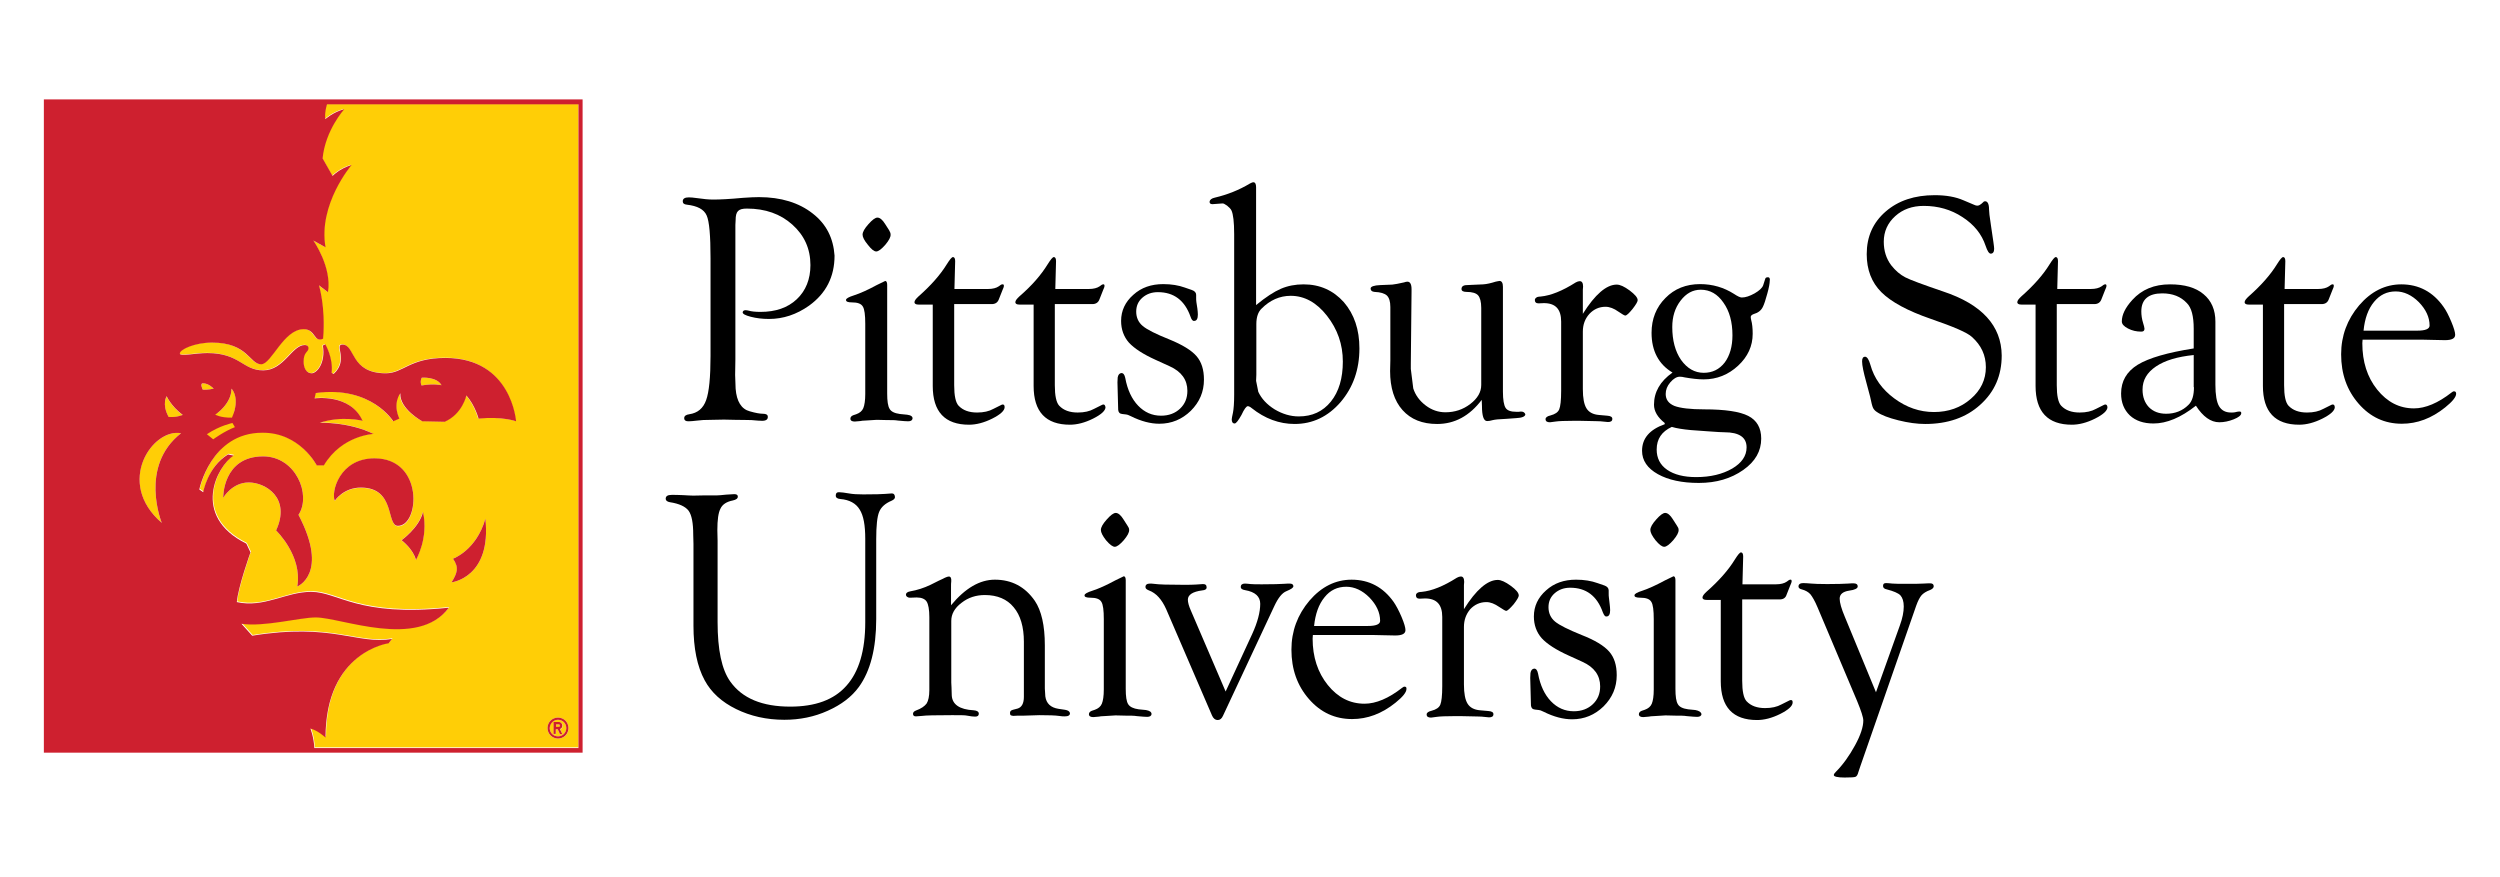 <?xml version="1.0" encoding="utf-8"?>
<!-- Generator: Adobe Illustrator 26.2.1, SVG Export Plug-In . SVG Version: 6.00 Build 0)  -->
<svg version="1.1" id="Layer_1" xmlns="http://www.w3.org/2000/svg" xmlns:xlink="http://www.w3.org/1999/xlink" x="0px" y="0px"
	 viewBox="0 0 1026 360" style="enable-background:new 0 0 1026 360;" xml:space="preserve">
<style type="text/css">
	.st0{fill:#FFCE06;}
	.st1{fill:#CE202F;}
</style>
<g>
	<rect x="79.9" y="169.6" class="st0" width="21.5" height="14.7"/>
	<g>
		<path class="st0" d="M229,295.4c-1.9,0-3.4,1.5-3.4,3.4c0,1.9,1.5,3.4,3.4,3.4c1.9,0,3.4-1.5,3.4-3.4
			C232.4,296.9,230.9,295.4,229,295.4 M230.8,301.3h-1l-0.9-2h-0.7v2h-0.9v-4.9h2.1c0.8,0,1.5,0.6,1.5,1.5c0,0.6-0.4,1.2-1,1.4
			L230.8,301.3z"/>
		<path class="st0" d="M229.3,297.3h-1.1v1.1h1.1c0.3,0,0.5-0.2,0.5-0.5C229.9,297.5,229.6,297.3,229.3,297.3"/>
		<path class="st0" d="M134,42.7c-1.1,3.7-0.7,6.1-0.7,6.1s3.1-2.9,7.8-4.1c0,0-7.9,8.6-8.9,20.2l4.1,7.2c0,0,2.8-3,7.8-4.5
			c0,0-13.8,16.1-10.7,33.8l-5-2.8c0,0,7.7,10.9,6,21.2l-3.7-2.8c0,0,2.8,8.9,1.7,21.9c-3.9,1.8-3-3.9-8-3.9
			c-8.2,0-13.2,14.4-17.4,14.4c-4.8,0-5.5-8.9-20.2-8.9c-7,0-13.2,2.8-13.2,4.5c0,1.3,6.3-0.2,11.3-0.2c13.3,0,14.5,7.1,22.9,7.1
			c8.6,0,11.8-10.4,17.1-10.4c0.8,0,1.5,0.4,1.5,1.3c0,1.7-2,1.4-2,5.5c0,2.5,1.2,4.8,3.3,4.8c2.2,0,5.8-4.1,4.6-11.4l1-0.5
			c0,0,3.3,5.4,2.6,11.7l0.8,0.5c6.3-5.6,0.2-12.1,3.6-12.1c5.4,0,3.2,11.8,17.8,11.8c7.3,0,9.7-6.3,24.5-6.3c27.1,0,29,26,29,26
			s-5.7-2-15.4-1.1c0,0-1.4-5.4-5-9.5c0,0-1.6,7.6-8.9,10.8l-9.2-0.2c0,0-9.4-5-9-11.5c0,0-3.2,3.9-0.4,10.4l-2.5,1.1
			c0,0-9-14.7-31.8-11.6l-0.5,2.2c0,0,14.7-2.1,19.7,9.2c0,0-8.4-2.2-17.6,0.8c0,0,12.2-0.4,22.1,4.6c0,0-13,0.5-20.4,12.9H130
			c0,0-7-13.6-22.2-13.6c-21.2,0-25.8,23.3-25.8,23.3l1.6,1.1c0,0,1.7-10.3,10.2-15.5l2.3,0.5c-6.6,4-17.8,24.7,5.2,36.1l1.7,3.6
			c0,0-5.1,14.2-5.6,20.4c11.2,2.5,19.9-4.2,30.5-4.2c11.1,0,19,10.4,56.5,6.5c-12.7,17.2-44.2,4-54.6,4c-6.6,0-21.2,4-30.5,2.6
			l4.4,4.9c32.9-5.3,43.2,3.9,57.4,1.3l-1.4,1.8c0,0-25.9,3.4-25.9,38.7c0,0-3.1-2.9-6.2-3.7c0,0,1.4,3.5,1.6,8h108.2V42.7H134z
			 M122,240.7c2.2-12.6-8.7-23-8.7-23c6.2-13.2-4.3-19.7-11.2-19.7c-6.9,0-10.5,6.3-10.5,6.3s-0.3-17,16.4-17
			c13.4,0,19.9,15.8,14.5,24C135.2,235.5,122,240.7,122,240.7 M148.1,200.2c-7.2,0-10.7,5.4-10.7,5.4c-1.6-3.4,1.8-17.4,16.3-17.4
			c20.4,0,18.5,27.8,9.7,27.8C158.4,215.9,162.6,200.2,148.1,200.2 M170.6,229.8c-1-4.5-5.9-8.1-5.9-8.1s7.3-5.2,8.8-11.6
			C176,221,170.6,229.8,170.6,229.8 M185.3,239c2.3-3.7,3.3-6.1,0.6-9.7c0,0,9.6-3.4,13.3-16.4C201.8,237.1,185.3,239,185.3,239
			 M229,303.1c-2.4,0-4.3-1.9-4.3-4.3c0-2.4,1.9-4.3,4.3-4.3c2.4,0,4.3,1.9,4.3,4.3C233.4,301.2,231.4,303.1,229,303.1"/>
		<path class="st0" d="M181.2,158.1c-2-3.6-8.1-3.1-8.1-3.1c-0.9,1.7-0.1,3.2-0.1,3.2C178,157.3,181.2,158.1,181.2,158.1"/>
		<path class="st0" d="M95,159.5c0,6.4-6.7,10.7-6.7,10.7c0.1-0.1,2,1.3,6.9,1.2C98.9,163,95,159.5,95,159.5"/>
		<path class="st0" d="M68.4,162.7c0,0-2.1,3.2,0.8,8.5c0,0,2.5,0.3,5.8-0.8C70.1,166.7,68.4,162.7,68.4,162.7"/>
		<path class="st0" d="M83.3,157.3c-1.3,0-0.1,2.6-0.1,2.6c1.9,0.2,4.5-0.4,4.5-0.4S85.7,157.3,83.3,157.3"/>
		<path class="st0" d="M66.4,214.6c0,0-9.5-23.2,7.9-36.8C62.7,175.6,47,198,66.4,214.6"/>
		<path class="st1" d="M164.8,221.7c0,0,4.8,3.6,5.9,8.1c0,0,5.3-8.8,2.9-19.7C172.1,216.5,164.8,221.7,164.8,221.7"/>
		<path class="st1" d="M185.9,229.3c2.6,3.6,1.7,6-0.6,9.7c0,0,16.5-1.9,13.9-26.1C195.5,225.9,185.9,229.3,185.9,229.3"/>
		<path class="st1" d="M228.2,299.3h0.7l0.9,2h1l-1-2.1c0.6-0.2,1-0.7,1-1.4c0-0.8-0.6-1.5-1.5-1.5h-2.1v4.9h0.9V299.3z
			 M228.2,297.3h1.1c0.3,0,0.5,0.2,0.5,0.5c0,0.3-0.2,0.5-0.5,0.5h-1.1V297.3z"/>
		<path class="st1" d="M108,187.3c-16.7,0-16.4,17-16.4,17s3.6-6.3,10.5-6.3c6.9,0,17.4,6.4,11.2,19.7c0,0,10.9,10.4,8.7,23
			c0,0,13.2-5.2,0.5-29.4C127.9,203.1,121.4,187.3,108,187.3"/>
		<path class="st1" d="M153.7,188.1c-14.5,0-17.9,14-16.3,17.4c0,0,3.5-5.4,10.7-5.4c14.4,0,10.3,15.7,15.2,15.7
			C172.2,215.9,174.1,188.1,153.7,188.1"/>
		<path class="st1" d="M239.1,40.8H18v268.1h221.1V40.8z M66.4,214.6c-19.3-16.6-3.7-39,7.9-36.8C56.9,191.4,66.4,214.6,66.4,214.6
			 M69.2,171.1c-2.9-5.3-0.8-8.5-0.8-8.5s1.7,4,6.6,7.7C71.7,171.5,69.2,171.1,69.2,171.1 M237.2,307H129c-0.2-4.5-1.6-8-1.6-8
			c3.1,0.8,6.2,3.7,6.2,3.7c0-35.3,25.9-38.7,25.9-38.7l1.4-1.8c-14.1,2.5-24.5-6.7-57.4-1.3l-4.4-4.9c9.3,1.4,23.9-2.6,30.5-2.6
			c10.4,0,41.9,13.2,54.6-4c-37.5,3.9-45.4-6.5-56.5-6.5c-10.5,0-19.3,6.7-30.5,4.2c0.5-6.2,5.6-20.4,5.6-20.4l-1.7-3.6
			c-23-11.4-11.8-32.1-5.2-36.1l-2.3-0.5c-8.5,5.2-10.2,15.5-10.2,15.5l-1.6-1.1c0,0,4.7-23.3,25.8-23.3C123,177.4,130,191,130,191
			h2.9c7.4-12.4,20.4-12.9,20.4-12.9c-10-5-22.1-4.6-22.1-4.6c9.2-3,17.6-0.8,17.6-0.8c-5-11.3-19.7-9.2-19.7-9.2l0.5-2.2
			c22.8-3.1,31.8,11.6,31.8,11.6l2.5-1.1c-2.9-6.4,0.4-10.4,0.4-10.4c-0.4,6.4,9,11.5,9,11.5l9.2,0.2c7.3-3.2,8.9-10.8,8.9-10.8
			c3.6,4.1,5,9.5,5,9.5c9.7-1,15.4,1.1,15.4,1.1s-1.8-26-29-26c-14.8,0-17.2,6.3-24.5,6.3c-14.7,0-12.4-11.8-17.8-11.8
			c-3.4,0,2.7,6.4-3.6,12.1l-0.8-0.5c0.7-6.3-2.6-11.7-2.6-11.7l-1,0.5c1.2,7.3-2.5,11.4-4.6,11.4c-2.2,0-3.3-2.3-3.3-4.8
			c0-4.1,2-3.8,2-5.5c0-0.9-0.7-1.3-1.5-1.3c-5.3,0-8.5,10.4-17.1,10.4c-8.4,0-9.6-7.1-22.9-7.1c-5,0-11.3,1.5-11.3,0.2
			c0-1.7,6.2-4.5,13.2-4.5c14.8,0,15.4,8.9,20.2,8.9c4.2,0,9.2-14.4,17.4-14.4c5.1,0,4.1,5.7,8,3.9c1.1-13-1.7-21.9-1.7-21.9
			l3.7,2.8c1.7-10.3-6-21.2-6-21.2l5,2.8c-3.1-17.7,10.7-33.8,10.7-33.8c-5,1.5-7.8,4.5-7.8,4.5l-4.1-7.2
			c1.1-11.6,8.9-20.2,8.9-20.2c-4.6,1.2-7.8,4.1-7.8,4.1s-0.4-2.4,0.7-6.1h103.2V307z M95.4,173.6l1,1.7c-4.4,1.7-8.9,5-8.9,5
			l-2.6-2.1C90.3,174.6,95.4,173.6,95.4,173.6 M88.3,170.2c0,0,6.7-4.3,6.7-10.7c0,0,3.8,3.6,0.2,11.9
			C90.3,171.5,88.4,170.1,88.3,170.2 M83.2,159.9c0,0-1.3-2.6,0.1-2.6c2.4,0,4.4,2.2,4.4,2.2S85.1,160.1,83.2,159.9 M173.1,155
			c0,0,6.1-0.5,8.1,3.1c0,0-3.2-0.8-8.2,0.1C173,158.2,172.2,156.7,173.1,155"/>
		<path class="st1" d="M229,303.1c2.4,0,4.3-1.9,4.3-4.3c0-2.4-1.9-4.3-4.3-4.3c-2.4,0-4.3,1.9-4.3,4.3
			C224.7,301.2,226.7,303.1,229,303.1 M229,295.4c1.9,0,3.4,1.5,3.4,3.4c0,1.9-1.5,3.4-3.4,3.4c-1.9,0-3.4-1.5-3.4-3.4
			C225.7,296.9,227.2,295.4,229,295.4"/>
	</g>
	<path d="M333.5,87.6c-5.6-4.4-13-6.7-22-6.7c-1.7,0-3.9,0.1-6.7,0.3c-5.3,0.5-9.3,0.7-12.1,0.7c-1.8,0-4-0.2-6.7-0.6
		c-1.4-0.2-2.5-0.3-3.3-0.3c-1.6,0-2.5,0.5-2.5,1.6c0,0.8,0.5,1.3,1.7,1.4c4.3,0.5,7,1.9,8.1,4.4c1.1,2.4,1.6,8.3,1.6,17.6v40.1
		c0,8.7-0.6,14.8-1.8,18.1c-1.2,3.4-3.5,5.3-6.9,5.8c-1.4,0.2-2.1,0.7-2.1,1.6c0,0.9,0.6,1.3,1.7,1.3c0.8,0,2-0.1,3.7-0.3
		c1.3-0.2,3.2-0.3,5.8-0.3l5.1-0.1l4.6,0.1c3.1,0,5.4,0.1,6.7,0.1c2.2,0.2,3.6,0.3,4.4,0.3c1.6,0,2.4-0.6,2.3-1.7
		c0-0.8-0.7-1.2-2-1.2c-1.2,0-3-0.3-5.4-1c-3.4-0.9-5.4-4-5.8-9.3l-0.2-5.6l0.1-6.4V92.3l0.1-1.9c0-1.9,0.3-3.1,1-3.8
		c0.7-0.7,1.8-1,3.6-1c7.6,0,13.8,2.2,18.7,6.6c4.9,4.4,7.4,9.9,7.4,16.6c0,5.8-1.9,10.5-5.6,14c-3.7,3.5-8.7,5.2-14.9,5.2
		c-2.2,0-3.8-0.2-4.8-0.5c-0.5-0.1-0.9-0.2-1.3-0.2c-0.7,0-1.1,0.3-1.2,0.8c-0.1,0.7,1,1.3,3.3,1.9c2.3,0.6,4.8,0.9,7.5,0.9
		c5.8,0,11.3-1.8,16.5-5.5c6.9-5,10.4-11.8,10.4-20.5C342,97.8,339.2,92,333.5,87.6"/>
	<path d="M372.3,170.2l-3-0.3c-2.2-0.3-3.6-1-4.2-2.1c-0.7-1.1-1-3.2-1-6.3v-44.6c0-1-0.3-1.6-0.8-1.6l-3.5,1.7
		c-3.7,2-6.8,3.4-9.3,4.2c-2.2,0.7-3.3,1.3-3.3,1.9c0,0.7,0.8,1,2.4,1c2.3,0,3.8,0.5,4.5,1.7c0.7,1.1,1,3.5,1,7.1v28.8
		c0,2.6-0.3,4.6-0.8,5.8c-0.5,1.2-1.5,2-2.9,2.5l-1.2,0.4c-0.8,0.3-1.2,0.8-1.2,1.4c0,0.8,0.6,1.2,1.8,1.2c0.4,0,1.2-0.1,2.3-0.2
		c0.5-0.1,1.1-0.2,2-0.2l4.7-0.3l4.2,0.1c1.9,0,3.4,0,4.5,0.2c2.1,0.2,3.5,0.3,4.2,0.3c1.1,0,1.7-0.4,1.8-1.1
		C374.6,171,373.9,170.4,372.3,170.2"/>
	<path d="M359.6,103.2c0.9,0,2.1-0.9,3.7-2.7c1.5-1.8,2.3-3.2,2.2-4.3c0-0.5-0.2-1-0.6-1.7l-1.6-2.5c-1.1-1.8-2.2-2.7-3.2-2.7
		c-0.9,0-2.1,0.9-3.7,2.7c-1.6,1.8-2.4,3.2-2.4,4.3c0,1,0.7,2.4,2.2,4.2C357.6,102.3,358.7,103.2,359.6,103.2"/>
	<path d="M411.5,166l-0.4,0.1l-3.4,1.7c-1.8,1-4,1.5-6.7,1.5c-3.3,0-5.8-0.9-7.6-2.8c-1.2-1.3-1.8-4.1-1.8-8.4v-33.3H407
		c1.4,0,2.4-0.6,2.9-1.9l1.5-3.8c0.4-0.9,0.6-1.4,0.6-1.7c0-0.6-0.2-0.8-0.7-0.7c-0.3,0-0.8,0.3-1.4,0.8c-1,0.7-2.5,1.1-4.4,1.1
		h-13.8l0.3-11.4c0-1.1-0.3-1.7-0.9-1.7c-0.5,0-1.3,1-2.5,2.9c-2.7,4.4-6.6,8.8-11.6,13.2c-1.1,1-1.7,1.8-1.7,2.4c0,0.7,0.6,1,1.7,1
		h5.8v33.4c0,10.6,5,15.9,14.9,15.9c2.9,0,6.1-0.8,9.5-2.5c3.4-1.7,5.1-3.3,5.1-4.7C412.3,166.3,412,166,411.5,166"/>
	<path d="M452.8,166l-0.4,0.1l-3.4,1.7c-1.8,1-4,1.5-6.7,1.5c-3.3,0-5.8-0.9-7.6-2.8c-1.2-1.3-1.8-4.1-1.8-8.4v-33.3h15.4
		c1.4,0,2.4-0.6,2.9-1.9l1.5-3.8c0.4-0.9,0.6-1.4,0.6-1.7c0-0.6-0.2-0.8-0.6-0.7c-0.3,0-0.8,0.3-1.4,0.8c-1,0.7-2.5,1.1-4.4,1.1
		h-13.8l0.3-11.4c0-1.1-0.3-1.7-0.9-1.7c-0.5,0-1.3,1-2.5,2.9c-2.7,4.4-6.5,8.8-11.6,13.2c-1.1,1-1.7,1.8-1.7,2.4c0,0.7,0.6,1,1.7,1
		h5.8v33.4c0,10.6,5,15.9,14.9,15.9c2.9,0,6.1-0.8,9.5-2.5c3.4-1.7,5.1-3.3,5.1-4.7C453.5,166.3,453.3,166,452.8,166"/>
	<path d="M479.9,139.3c-5.5-2.2-9.1-4-10.9-5.5c-1.8-1.5-2.7-3.5-2.7-5.9c0-2.3,0.8-4.2,2.5-5.7c1.7-1.5,3.8-2.3,6.4-2.3
		c6.5,0,11,3.3,13.4,10.1c0.4,1.2,0.9,1.8,1.5,1.7c1,0,1.5-0.9,1.5-2.6c0-0.8-0.1-1.6-0.2-2.5L491,124c-0.1-0.6-0.1-1.2-0.1-1.9
		v-1.1c0-0.9-0.6-1.6-1.8-2l-2.9-1c-2.5-0.9-5.4-1.4-8.8-1.4c-4.9,0-9,1.4-12.3,4.4c-3.3,2.9-5,6.5-5,10.7c0,3.5,1.1,6.5,3.2,8.9
		c2.2,2.4,5.9,4.8,11,7.1l5.7,2.6c4.9,2.2,7.3,5.6,7.3,10.1c0,3-1,5.4-3,7.3c-2,1.9-4.6,2.9-7.8,2.9c-3.7,0-6.8-1.4-9.4-4.1
		c-2.6-2.7-4.4-6.5-5.3-11.4c-0.3-1.4-0.8-2-1.6-2c-0.8,0.1-1.3,0.7-1.5,1.8l-0.1,2l0.3,11.3c0.1,1,0.6,1.6,1.6,1.7l1.7,0.2
		c0.3,0,0.9,0.2,1.9,0.7c4.2,2.1,8.1,3.1,11.7,3.1c5,0,9.3-1.8,12.9-5.3c3.6-3.6,5.4-7.8,5.4-12.8c0-4.1-1-7.3-3.1-9.7
		C489,143.8,485.3,141.5,479.9,139.3"/>
	<path d="M535,116.7c-3.4,0-6.5,0.6-9.3,1.8c-2.8,1.2-6.2,3.4-10.2,6.7V76.8c0-1.3-0.4-2-1.1-2c-0.4,0-0.8,0.2-1.4,0.5
		c-4.5,2.7-9.3,4.6-14.4,5.8c-1.4,0.3-2.1,0.9-2.2,1.7c0,0.4,0.2,0.8,0.6,0.9l0.5,0.1l4.1-0.3c0.5-0.1,1.1,0.3,2,0.9
		c0.8,0.7,1.5,1.3,1.8,2c0.7,1.5,1.1,4.7,1.1,9.7v65.9c0,3.4-0.2,5.9-0.5,7.4c-0.3,1.4-0.5,2.3-0.5,2.7c0,1.1,0.4,1.7,1.2,1.7
		c0.6,0,1.5-1.2,2.8-3.5c1.1-2.4,2-3.6,2.6-3.6c0.3,0,0.9,0.2,1.6,0.8c5.4,4.3,11.3,6.5,17.6,6.5c7.4,0,13.7-3,18.9-9
		c5.1-6,7.7-13.3,7.7-22c0-7.7-2.1-14-6.4-19C547.2,119.2,541.7,116.7,535,116.7 M546.2,164.8c-3.3,4.1-7.7,6.1-13.2,6.1
		c-3.4,0-6.7-1-9.9-2.9c-3.2-2-5.4-4.4-6.7-7.2l-0.9-4.5l0.1-2.5v-20.8c0-2.8,0.7-5,2.2-6.4c3.4-3.4,7.4-5.2,11.9-5.2
		c5.6,0,10.6,2.7,14.9,8.2c4.3,5.5,6.5,11.7,6.5,18.8C551.1,155.2,549.5,160.7,546.2,164.8"/>
	<path d="M624.2,168.9l-0.9,0.1h-1c-2.2,0-3.7-0.5-4.4-1.6c-0.7-1.1-1.1-3.3-1.1-6.7v-43c0-1.6-0.5-2.4-1.4-2.4
		c-0.4,0-0.9,0.2-1.6,0.3c-1.9,0.6-3.6,1-5.1,1.1l-4.5,0.2l-2.1,0.1c-1.6,0-2.3,0.6-2.3,1.6c0,0.8,0.7,1.2,2.1,1.2
		c2.3,0,3.9,0.5,4.7,1.4c0.8,0.9,1.3,2.6,1.3,5.2V158c0,2.9-1.5,5.5-4.5,7.8c-3,2.3-6.4,3.4-10.2,3.4c-2.9,0-5.6-0.9-8.1-2.8
		c-2.5-1.9-4.2-4.2-5.1-7l-1-8v-2.1l0.3-29.6v-1c0-2.1-0.6-3.1-1.7-3.1c-0.4,0-0.8,0.1-1.4,0.3c-2.2,0.5-3.8,0.8-4.8,0.9l-4.9,0.2
		c-2.6,0.1-4,0.6-4,1.4c0,0.8,0.5,1.3,1.6,1.4c2.5,0.1,4.1,0.6,5.1,1.5c0.9,0.9,1.4,2.4,1.4,4.7v21.9l-0.1,4.4
		c0,6.8,1.7,12.2,5.1,16c3.4,3.8,8.1,5.7,14.2,5.7c7.2,0,13.3-3.3,18.3-9.9l0.1,2.5c0,4.1,0.7,6.2,2.1,6.2c0.6,0,1.4-0.1,2.4-0.4
		c0.8-0.2,2.6-0.4,5.4-0.5l4.1-0.3c2.5-0.1,3.8-0.7,3.8-1.6C625.7,169.3,625.2,168.9,624.2,168.9"/>
	<path d="M668.8,119.2c-2.2-1.6-3.9-2.4-5.3-2.4c-4.2,0-8.9,4-13.9,12v-9.9l0.1-1.3c0-1.5-0.5-2.3-1.5-2.2c-0.4,0-0.9,0.2-1.5,0.5
		c-5.5,3.5-10.3,5.4-14.4,5.8c-0.6,0-1,0.1-1.4,0.2c-0.6,0.3-1,0.7-1,1.2c0,0.9,0.5,1.4,1.5,1.4l2.2-0.1c4.8,0,7.1,2.5,7.1,7.6v28.4
		c0,3.9-0.3,6.4-0.8,7.6c-0.5,1.2-1.7,2-3.6,2.5c-1.3,0.3-2,0.8-2,1.5c0,0.9,0.6,1.3,1.8,1.3c0.4,0,1.2-0.2,2.3-0.3
		c1.4-0.2,3.8-0.3,7.2-0.3h2.9l4.7,0.1c1.6,0,2.8,0.1,3.6,0.1c1.7,0.2,2.8,0.3,3.1,0.3c1.2,0,1.8-0.4,1.8-1.3c0-0.8-0.7-1.2-2.1-1.3
		l-3.4-0.3c-2.4-0.2-4.1-1.1-5.1-2.7c-1-1.6-1.5-4.2-1.5-7.9v-23.6c0-2.9,0.9-5.3,2.7-7.3c1.8-1.9,4-2.9,6.6-2.9
		c1.7,0,3.5,0.7,5.3,2c1.6,1.1,2.5,1.6,2.8,1.6c0.6,0,1.6-1,3-2.7c1.4-1.8,2.1-3,2.1-3.6C672.1,122.1,670.9,120.8,668.8,119.2"/>
	<path d="M725.4,113.8c-0.6,0-0.9,0.3-1,0.8l-0.8,2.5c-0.4,1.1-1.6,2.2-3.5,3.3c-2,1.1-3.7,1.7-5.3,1.7c-0.6,0-1.7-0.5-3.2-1.5
		c-4.1-2.6-8.7-4-13.9-4c-5.7,0-10.5,1.9-14.2,5.7c-3.8,3.8-5.7,8.6-5.7,14.3c0,7.4,2.9,12.9,8.6,16.3c-5.1,3.6-7.6,8-7.6,13.2
		c0,2.7,1.5,5.2,4.4,7.5v0.5c-6.2,2.2-9.3,5.8-9.3,10.9c0,4,2.2,7.2,6.5,9.6c4.3,2.4,9.9,3.6,16.8,3.6c7.2,0,13.2-1.8,18.2-5.3
		c5-3.5,7.4-7.8,7.4-12.9c0-4.4-1.8-7.5-5.3-9.3c-3.5-1.8-9.6-2.7-18.1-2.7c-5.7,0-9.8-0.5-12.2-1.4c-2.4-1-3.6-2.6-3.6-4.9
		c0-1.7,0.6-3.3,1.9-4.8c1.3-1.5,2.6-2.3,3.9-2.3c0.6,0,1.3,0.1,2.1,0.3c2.9,0.5,5.4,0.8,7.7,0.8c5.4,0,10.1-1.9,14.1-5.6
		c4-3.7,6-8.1,6-13.1c0-2.3-0.2-4.2-0.6-5.6c-0.1-0.5-0.2-0.9-0.2-1.3c0-0.5,0.4-0.9,1.2-1.2c1.8-0.5,3.1-1.5,3.8-3
		c0.5-1,1.1-2.8,1.8-5.4c0.7-2.5,1-4.3,1-5.2C726.5,114.3,726.2,113.7,725.4,113.8 M686.1,175.2c2,0.6,4.6,1,7.8,1.3l6.9,0.5
		c3.8,0.3,6.1,0.4,6.9,0.4c6.1,0,9.1,2.1,9.1,6.2c0,3.5-2,6.4-5.9,8.7c-4,2.3-8.9,3.5-14.8,3.5c-5,0-9-1-11.9-3
		c-2.9-2-4.3-4.8-4.3-8.3C679.9,180.1,682,177.1,686.1,175.2 M707.8,148.8c-2.2,2.8-5,4.2-8.6,4.2c-3.7,0-6.8-1.8-9.3-5.3
		c-2.4-3.5-3.6-8-3.6-13.5c0-4.2,1.1-7.8,3.4-10.8c2.3-3,5-4.5,8.3-4.5c3.8,0,6.9,1.8,9.3,5.3c2.5,3.5,3.7,8,3.7,13.4
		C711,142.2,709.9,146,707.8,148.8"/>
	<path d="M797.4,119.6c-8.2-2.8-13.4-4.7-15.5-5.8c-2.1-1.1-4-2.7-5.8-5c-2-2.7-3-5.9-3-9.6c0-4.2,1.6-7.7,4.7-10.5
		c3.1-2.8,7-4.2,11.7-4.2c5.9,0,11.2,1.5,15.9,4.6c4.8,3.1,7.9,7,9.5,11.8c0.7,2.1,1.4,3.2,2.1,3.2c0.9,0,1.4-0.7,1.4-2
		c0-0.4-0.1-1.3-0.3-2.7l-1-6.8c-0.6-3.7-0.8-5.9-0.8-6.7c0-2.2-0.6-3.3-1.6-3.3c-0.3,0-0.6,0.1-0.7,0.3l-0.9,0.8
		c-0.5,0.4-1,0.7-1.6,0.7c-0.4,0-0.8-0.1-1.2-0.3l-4.5-1.9c-3.2-1.4-7.1-2.1-11.8-2.1c-8.2,0-14.9,2.2-20.1,6.7
		c-5.2,4.5-7.8,10.3-7.8,17.5c0,6.4,2,11.6,6,15.6c4,4,10.8,7.7,20.4,11c9.3,3.2,14.9,5.6,16.8,7.4c3.8,3.4,5.7,7.5,5.7,12.4
		c0,5.1-2.1,9.5-6.2,13c-4.1,3.6-9.2,5.4-15.1,5.4c-5.9,0-11.3-1.9-16.3-5.6c-5-3.7-8.3-8.3-9.8-13.8c-0.6-2.1-1.3-3.2-2.1-3.3
		c-0.9,0-1.3,0.6-1.3,1.9c0,1.7,0.6,4.5,1.7,8.5c1,3.7,1.5,5.7,1.6,6c0.5,2.5,0.9,4,1.2,4.6c0.3,0.6,0.8,1.2,1.6,1.7
		c1.9,1.3,4.8,2.4,8.8,3.4c4,1,7.7,1.5,11,1.5c9.2,0,16.8-2.6,22.6-7.9c5.9-5.3,8.8-12,8.8-20.2
		C821.4,133.7,813.4,124.9,797.4,119.6"/>
	<path d="M864,166l-0.4,0.1l-3.4,1.7c-1.8,1-4,1.5-6.7,1.5c-3.3,0-5.8-0.9-7.6-2.8c-1.2-1.3-1.8-4.1-1.8-8.4v-33.3h15.4
		c1.4,0,2.4-0.6,2.9-1.9l1.5-3.8c0.4-0.9,0.6-1.4,0.6-1.7c0-0.6-0.2-0.8-0.6-0.7c-0.3,0-0.8,0.3-1.4,0.8c-1,0.7-2.5,1.1-4.4,1.1
		h-13.8l0.3-11.4c0-1.1-0.3-1.7-0.9-1.7c-0.5,0-1.3,1-2.5,2.9c-2.7,4.4-6.6,8.8-11.6,13.2c-1.1,1-1.7,1.8-1.7,2.4c0,0.7,0.6,1,1.7,1
		h5.8v33.4c0,10.6,5,15.9,14.9,15.9c2.9,0,6.1-0.8,9.5-2.5c3.4-1.7,5.1-3.3,5.1-4.7C864.8,166.3,864.5,166,864,166"/>
	<path d="M918.8,168.9c-0.3,0-0.8,0.1-1.6,0.3c-0.4,0.1-0.9,0.1-1.6,0.1c-2.3,0-3.9-0.9-4.9-2.6c-1-1.7-1.5-4.7-1.5-8.8V132
		c0-4.8-1.6-8.6-4.9-11.3c-3.2-2.7-7.8-4-13.7-4c-6.5,0-11.6,2.1-15.5,6.4c-2.9,3.2-4.3,6.1-4.3,8.8c0,1.1,0.8,2,2.5,2.9
		c1.7,0.9,3.5,1.3,5.5,1.3c0.9,0,1.3-0.4,1.3-1.2c-0.1-0.6-0.2-1.3-0.5-2.1c-0.6-1.9-0.8-3.5-0.8-5c0-4.9,2.9-7.4,8.6-7.4
		c4.2,0,7.6,1.3,10.1,4c1.9,1.9,2.8,5.4,2.8,10.5v8.1c-10.8,1.7-18.4,3.9-23,6.7c-4.5,2.8-6.8,6.7-6.8,11.8c0,3.7,1.2,6.7,3.6,9
		c2.4,2.2,5.6,3.3,9.7,3.3c5.4,0,11.2-2.4,17.4-7.3c2.9,4.5,6.1,6.8,9.6,6.8c1.9,0,3.9-0.4,5.9-1.2c2-0.8,3-1.6,3.1-2.4
		C919.9,169.1,919.6,168.8,918.8,168.9 M900.4,158.9c0,3.3-0.7,5.8-2.3,7.3c-2.4,2.4-5.5,3.6-9.1,3.6c-3,0-5.3-0.9-7.1-2.7
		c-1.7-1.8-2.6-4.2-2.6-7.2c0-3.9,1.8-7,5.5-9.5s8.8-4,15.5-4.7V158.9z"/>
	<path d="M957.3,166l-0.4,0.1l-3.4,1.7c-1.8,1-4,1.5-6.7,1.5c-3.3,0-5.8-0.9-7.6-2.8c-1.2-1.3-1.8-4.1-1.8-8.4v-33.3h15.4
		c1.4,0,2.4-0.6,2.9-1.9l1.5-3.8c0.4-0.9,0.6-1.4,0.6-1.7c0-0.6-0.2-0.8-0.6-0.7c-0.3,0-0.8,0.3-1.4,0.8c-1,0.7-2.5,1.1-4.4,1.1
		h-13.8l0.3-11.4c0-1.1-0.3-1.7-0.9-1.7c-0.5,0-1.3,1-2.5,2.9c-2.7,4.4-6.6,8.8-11.6,13.2c-1.1,1-1.7,1.8-1.7,2.4c0,0.7,0.6,1,1.7,1
		h5.8v33.4c0,10.6,5,15.9,14.9,15.9c2.9,0,6.1-0.8,9.5-2.5c3.4-1.7,5.1-3.3,5.1-4.7C958.1,166.3,957.9,166,957.3,166"/>
	<path d="M1007.1,160.6c-0.3,0-0.6,0.2-1,0.5c-5.5,4.3-10.7,6.5-15.4,6.5c-6,0-11-2.6-15.1-7.7c-4.1-5.1-6.1-11.5-6.1-19l0.1-1.5
		h24.6l4.4,0.1l4.8,0.1c2.8,0,4.2-0.7,4.2-2.2c0-1-0.5-2.8-1.6-5.4c-1.1-2.6-2.1-4.6-3.2-6.1c-4.3-6.1-10.1-9.2-17.3-9.2
		c-6.6,0-12.4,2.9-17.3,8.6c-4.9,5.8-7.4,12.5-7.4,20.1c0,8.1,2.4,14.8,7.2,20.3c4.8,5.5,10.7,8.2,17.7,8.2c6.3,0,12.2-2.2,17.8-6.7
		c3-2.4,4.5-4.3,4.5-5.6C1008,160.9,1007.7,160.6,1007.1,160.6 M974.3,123.9c2.4-2.9,5.3-4.3,8.9-4.3c3.4,0,6.6,1.5,9.5,4.4
		c2.9,3,4.4,6.2,4.4,9.6c0,1.4-1.7,2.1-5.1,2.1h-22C970.5,130.7,971.9,126.8,974.3,123.9"/>
	<path d="M366,202.5c-0.4,0-1.3,0.1-2.8,0.2c-1.1,0.1-4.1,0.2-8.9,0.2c-2.3,0-4.3-0.1-5.9-0.4c-1.8-0.3-3.2-0.5-4.1-0.5
		c-0.9,0-1.3,0.4-1.3,1.4c0,0.8,0.6,1.3,1.9,1.4c3.7,0.3,6.4,1.8,7.9,4.3c1.6,2.5,2.3,6.5,2.3,12v34.3c0,11.6-2.6,20.3-7.7,26
		c-5.1,5.8-12.8,8.6-23.1,8.6c-11.5,0-19.7-3.4-24.6-10.3c-3.5-4.9-5.2-13-5.2-24.4V222l-0.1-4.4c0-4.3,0.4-7.2,1.3-8.9
		c0.8-1.7,2.5-2.8,5-3.3c1.4-0.3,2.1-0.8,2.1-1.6c0-0.7-0.5-1-1.5-1c-0.6,0-1.7,0.1-3.3,0.2c-1.9,0.2-3.1,0.3-3.6,0.3h-4.9l-5,0.1
		c-0.9,0-2.4-0.1-4.3-0.2c-1.9-0.1-3.4-0.1-4.5-0.1c-1.7,0-2.5,0.5-2.5,1.6c0,0.7,0.6,1.2,1.7,1.4c3.9,0.6,6.4,1.8,7.7,3.5
		c1.3,1.8,1.9,5.1,1.9,9.8l0.1,3.8v33.6c0,9.2,1.5,16.7,4.6,22.4c2.7,5,7,8.9,12.9,11.8c5.9,2.9,12.5,4.4,19.8,4.4
		c6.3,0,12.3-1.2,17.8-3.7c5.6-2.5,9.8-5.7,12.8-9.8c4.7-6.5,7.1-15.8,7.1-27.8v-32.8c0-5.5,0.4-9.3,1.2-11.2c0.8-2,2.5-3.5,5.1-4.6
		c0.9-0.4,1.4-0.9,1.4-1.5C367.2,202.9,366.8,202.5,366,202.5"/>
	<path d="M437.1,291.3l-2.7-0.4c-3.2-0.5-5-2.2-5.4-5.1l-0.2-3.2l0-2v-15.8c0-8.1-1.4-14.2-4.1-18.2c-4-5.8-9.5-8.7-16.4-8.7
		c-6.2,0-12.2,3.5-18,10.5V241c0-1,0-1.8,0.1-2.5c0.1-1.3-0.3-1.9-1-1.9c-0.4,0-0.9,0.2-1.6,0.5c-0.3,0.2-1.2,0.6-2.5,1.2l-3.4,1.7
		c-2.7,1.3-5.5,2.2-8.4,2.7c-1.1,0.2-1.7,0.7-1.7,1.3c0,0.4,0.2,0.8,0.6,1c0.3,0.2,0.6,0.3,1,0.3l2.8-0.1c2,0,3.4,0.6,4.1,1.7
		c0.7,1.1,1.1,3.3,1.1,6.4v29.9c0,2.5-0.4,4.4-1.1,5.5c-0.8,1.1-2.2,2.1-4.4,2.9c-0.8,0.3-1.2,0.8-1.2,1.3c0,0.7,0.3,1.1,1.2,1.1
		c0.4,0,1.2-0.1,2.6-0.2c1.3-0.2,5.5-0.3,12.3-0.3c3.2,0,5.3,0,6.1,0.2c1.5,0.3,2.6,0.4,3.3,0.4c1,0,1.5-0.4,1.5-1.2
		c0-0.8-0.7-1.3-2.1-1.4c-5.8-0.3-8.8-2.4-9-6.1l-0.1-3.3l-0.1-2v-25.3c0-2.8,1.4-5.3,4.2-7.4c2.8-2.2,6-3.2,9.6-3.2
		c5.1,0,9.1,1.7,11.8,5c2.8,3.3,4.2,8.1,4.2,14.2V286c0,2.7-0.9,4.3-2.6,4.8l-1.9,0.5c-0.8,0.2-1.2,0.6-1.2,1.3c0,0.5,0.1,0.8,0.4,1
		l0.9,0.2l1.9-0.1h2.5l6.4-0.2c3.8,0,6.5,0.1,7.9,0.3c1.2,0.2,2,0.2,2.5,0.2c1.5,0,2.2-0.5,2.1-1.4
		C438.9,291.9,438.3,291.5,437.1,291.3"/>
	<path d="M470.3,291.4l-3-0.3c-2.2-0.3-3.6-1-4.3-2.1c-0.7-1.1-1-3.2-1-6.3v-44.6c0-1-0.3-1.6-0.8-1.6l-3.5,1.7
		c-3.7,2-6.8,3.4-9.3,4.2c-2.2,0.7-3.3,1.3-3.3,1.9c-0.1,0.7,0.8,1,2.4,1c2.3,0,3.8,0.5,4.5,1.7c0.7,1.1,1,3.5,1,7.1V283
		c0,2.6-0.3,4.6-0.8,5.8c-0.5,1.2-1.5,2-2.9,2.5l-1.2,0.4c-0.8,0.3-1.2,0.8-1.2,1.4c0,0.8,0.6,1.2,1.8,1.2c0.4,0,1.2-0.1,2.3-0.2
		c0.5-0.1,1.1-0.2,2-0.2l4.8-0.3l4.2,0.1c1.9,0,3.4,0,4.6,0.2c2.1,0.2,3.5,0.3,4.2,0.3c1.1,0,1.7-0.4,1.8-1.1
		C472.6,292.2,471.9,291.7,470.3,291.4"/>
	<path d="M457.5,224.4c0.9,0,2.1-0.9,3.7-2.7c1.5-1.8,2.3-3.2,2.2-4.3c0-0.5-0.2-1-0.7-1.7l-1.6-2.5c-1.1-1.8-2.2-2.7-3.2-2.7
		c-0.9,0-2.1,0.9-3.7,2.7c-1.6,1.8-2.4,3.2-2.4,4.3c0,1,0.7,2.4,2.1,4.2C455.5,223.6,456.7,224.4,457.5,224.4"/>
	<path d="M530.8,240.6c0-0.7-0.5-1.1-1.5-1.1c-0.4,0-1.2,0-2.4,0.1c-1.5,0.1-4.4,0.2-8.9,0.2c-2.2,0-3.8,0-4.7-0.1
		c-1-0.1-1.8-0.2-2.4-0.2c-1.1,0-1.7,0.5-1.7,1.4c0,0.7,0.6,1.1,1.8,1.3c4.1,0.7,6.2,2.6,6.2,5.6c0,3.4-1.1,7.6-3.3,12.4L503,283.8
		l-14.3-33.3c-0.8-1.8-1.2-3.3-1.2-4.4c0-2,2-3.3,5.9-3.8c1.2-0.1,1.8-0.5,1.8-1.2c0-1-0.5-1.4-1.5-1.4c-0.5,0-1.5,0.1-2.9,0.2
		c-1,0.1-2.9,0.1-5.5,0.1c-5.7,0-9.7-0.1-11.8-0.4c-0.7-0.1-1.2-0.1-1.5-0.1c-1.3,0-1.9,0.5-1.9,1.4c0,0.6,0.4,1,1.4,1.4
		c3,1.1,5.3,3.7,7.1,7.7l18.8,43.6c0.5,1.2,1.3,1.9,2.4,1.9c0.9,0,1.6-0.6,2.1-1.7l21.1-45.1c1.6-3.4,3.2-5.4,5-6.1
		C529.9,241.8,530.8,241.2,530.8,240.6"/>
	<path d="M576.4,281.8c-0.3,0-0.6,0.2-1,0.5c-5.5,4.3-10.7,6.5-15.4,6.5c-6,0-11-2.6-15.1-7.7c-4.1-5.1-6.2-11.5-6.2-19l0.1-1.5
		h24.6l4.4,0.1l4.8,0.1c2.8,0,4.2-0.7,4.2-2.2c0-1-0.5-2.8-1.6-5.4c-1.1-2.6-2.2-4.6-3.2-6.1c-4.3-6.1-10.1-9.2-17.3-9.2
		c-6.6,0-12.4,2.9-17.3,8.6c-4.9,5.8-7.4,12.5-7.4,20.1c0,8.1,2.4,14.8,7.2,20.3c4.8,5.5,10.7,8.2,17.7,8.2c6.3,0,12.2-2.2,17.8-6.7
		c3-2.4,4.5-4.3,4.5-5.6C577.3,282.1,577,281.8,576.4,281.8 M543.6,245.1c2.3-2.9,5.3-4.3,8.9-4.3c3.4,0,6.6,1.5,9.5,4.4
		c2.9,3,4.4,6.2,4.4,9.6c0,1.4-1.7,2.1-5.1,2.1h-22C539.8,252,541.2,248,543.6,245.1"/>
	<path d="M620,240.4c-2.2-1.6-4-2.4-5.3-2.4c-4.2,0-8.9,4-13.9,12v-9.9l0.1-1.3c0-1.5-0.5-2.3-1.5-2.2c-0.4,0-0.9,0.2-1.5,0.5
		c-5.5,3.5-10.3,5.4-14.4,5.8c-0.6,0-1,0.1-1.4,0.2c-0.7,0.3-1,0.7-1,1.2c0,0.9,0.5,1.4,1.5,1.4l2.2-0.1c4.8,0,7.1,2.5,7.1,7.6v28.4
		c0,3.9-0.3,6.4-0.8,7.6c-0.5,1.2-1.7,2-3.6,2.5c-1.3,0.3-2,0.8-2,1.5c0,0.9,0.6,1.3,1.8,1.3c0.4,0,1.2-0.2,2.3-0.3
		c1.4-0.2,3.8-0.3,7.2-0.3h2.9l4.7,0.1c1.6,0,2.8,0.1,3.6,0.1c1.7,0.2,2.8,0.3,3.1,0.3c1.2,0,1.8-0.4,1.8-1.3c0-0.8-0.7-1.2-2.1-1.3
		l-3.4-0.3c-2.4-0.2-4.1-1.1-5.1-2.7c-1-1.6-1.5-4.2-1.5-7.9v-23.6c0-2.9,0.9-5.3,2.6-7.3c1.8-1.9,4-2.9,6.6-2.9
		c1.7,0,3.4,0.7,5.3,2c1.6,1.1,2.6,1.6,2.8,1.6c0.6,0,1.6-1,3.1-2.7c1.4-1.8,2.1-3,2.1-3.6C623.3,243.3,622.2,242,620,240.4"/>
	<path d="M649.1,260.6c-5.4-2.2-9.1-4-10.9-5.5c-1.8-1.5-2.7-3.5-2.7-5.9c0-2.3,0.8-4.2,2.5-5.7c1.7-1.5,3.8-2.3,6.4-2.3
		c6.5,0,11,3.3,13.4,10.1c0.5,1.2,0.9,1.8,1.5,1.7c1,0,1.5-0.9,1.5-2.6c0-0.8-0.1-1.6-0.2-2.5l-0.3-2.6c-0.1-0.6-0.1-1.2-0.1-1.9
		v-1.1c0-0.9-0.6-1.6-1.7-2l-2.9-1c-2.5-0.9-5.4-1.4-8.8-1.4c-4.9,0-9,1.4-12.3,4.4c-3.3,2.9-5,6.5-5,10.7c0,3.5,1.1,6.5,3.2,8.9
		c2.2,2.4,5.9,4.8,11,7.1l5.7,2.6c4.9,2.2,7.3,5.6,7.3,10.1c0,3-1,5.4-3,7.3c-2,1.9-4.6,2.9-7.8,2.9c-3.7,0-6.8-1.4-9.4-4.1
		c-2.6-2.7-4.4-6.5-5.3-11.4c-0.3-1.4-0.8-2-1.6-2c-0.8,0.1-1.3,0.7-1.5,1.8l-0.1,2l0.3,11.3c0.1,1,0.6,1.6,1.6,1.7l1.7,0.2
		c0.3,0,0.9,0.2,1.9,0.7c4.2,2.1,8.1,3.1,11.7,3.1c5,0,9.3-1.8,12.9-5.3c3.6-3.6,5.4-7.8,5.4-12.8c0-4.1-1-7.3-3.1-9.7
		C658.3,265,654.5,262.7,649.1,260.6"/>
	<path d="M683,224.4c0.9,0,2.1-0.9,3.7-2.7c1.5-1.8,2.3-3.2,2.2-4.3c0-0.5-0.2-1-0.7-1.7l-1.6-2.5c-1.1-1.8-2.2-2.7-3.2-2.7
		c-0.9,0-2.1,0.9-3.7,2.7c-1.6,1.8-2.4,3.2-2.4,4.3c0,1,0.7,2.4,2.1,4.2C681,223.6,682.1,224.4,683,224.4"/>
	<path d="M695.8,291.4l-3-0.3c-2.2-0.3-3.6-1-4.2-2.1c-0.7-1.1-1-3.2-1-6.3v-44.6c0-1-0.3-1.6-0.8-1.6l-3.5,1.7
		c-3.7,2-6.8,3.4-9.2,4.2c-2.2,0.7-3.3,1.3-3.3,1.9c-0.1,0.7,0.8,1,2.4,1c2.3,0,3.8,0.5,4.5,1.7c0.7,1.1,1,3.5,1,7.1V283
		c0,2.6-0.3,4.6-0.8,5.8c-0.5,1.2-1.5,2-2.9,2.5l-1.2,0.4c-0.8,0.3-1.2,0.8-1.2,1.4c0,0.8,0.6,1.2,1.8,1.2c0.4,0,1.2-0.1,2.3-0.2
		c0.5-0.1,1.2-0.2,2-0.2l4.8-0.3l4.2,0.1c1.9,0,3.4,0,4.6,0.2c2.1,0.2,3.5,0.3,4.2,0.3c1.1,0,1.7-0.4,1.8-1.1
		C698.1,292.2,697.3,291.7,695.8,291.4"/>
	<path d="M734.9,287.3l-0.4,0.1l-3.4,1.7c-1.8,1-4,1.5-6.7,1.5c-3.3,0-5.8-0.9-7.6-2.8c-1.2-1.3-1.8-4.1-1.8-8.4V246h15.4
		c1.4,0,2.4-0.6,2.8-1.9l1.5-3.8c0.4-0.9,0.6-1.4,0.6-1.7c0-0.6-0.2-0.8-0.6-0.7c-0.3,0-0.8,0.3-1.4,0.8c-1,0.7-2.5,1.1-4.4,1.1
		h-13.8l0.3-11.4c0-1.1-0.3-1.7-0.9-1.7c-0.5,0-1.3,1-2.5,2.9c-2.7,4.4-6.6,8.8-11.6,13.2c-1.1,1-1.7,1.8-1.7,2.4c0,0.7,0.6,1,1.7,1
		h5.8v33.4c0,10.6,5,15.9,14.9,15.9c2.9,0,6.1-0.8,9.5-2.5c3.4-1.7,5.1-3.3,5.1-4.7C735.7,287.5,735.5,287.3,734.9,287.3"/>
	<path d="M788.6,244.3c0.7-0.8,1.9-1.6,3.6-2.2c0.9-0.4,1.4-0.9,1.4-1.5c0-0.8-0.5-1.2-1.4-1.2c-0.5,0-1.4,0-2.9,0.1
		c-1.3,0.1-3.6,0.1-6.8,0.1c-2.9,0-4.9,0-5.8-0.1c-1.2-0.1-2-0.2-2.6-0.2c-0.9,0-1.3,0.3-1.3,1.2c0,0.7,0.5,1.2,1.6,1.4
		c2.7,0.7,4.6,1.5,5.5,2.4c0.9,1,1.4,2.5,1.4,4.6c0,2.2-0.5,4.8-1.6,7.8l-9.8,27.4l-12.8-31c-1.4-3.3-2.1-5.8-2.1-7.4
		c0-1.8,1.3-2.9,3.9-3.3c2.3-0.3,3.5-0.9,3.5-1.7c0-0.9-0.6-1.3-1.7-1.3c-0.5,0-1.2,0-2.3,0.1c-1.6,0.1-4.5,0.2-8.5,0.2
		c-3.3,0-5.5-0.1-6.5-0.2c-1.4-0.1-2.5-0.2-3.4-0.2c-1.2,0-1.9,0.5-1.9,1.4c0,0.6,0.5,1,1.4,1.2c1.5,0.4,2.7,1.1,3.5,2
		c0.8,1,1.8,2.7,2.9,5.3l16.3,38.6c1.6,3.9,2.5,6.6,2.5,7.9c0,2.6-1.1,6-3.4,10.2c-2.3,4.2-4.9,7.9-7.9,10.9
		c-0.5,0.5-0.8,0.9-0.8,1.3c0,0.6,1.5,1,4.4,1c2.6,0,4.1-0.1,4.5-0.3c0.5-0.2,0.9-0.8,1.2-2l0.7-2.1l23-66.1
		C787.1,246.6,787.9,245.1,788.6,244.3"/>
</g>
</svg>
